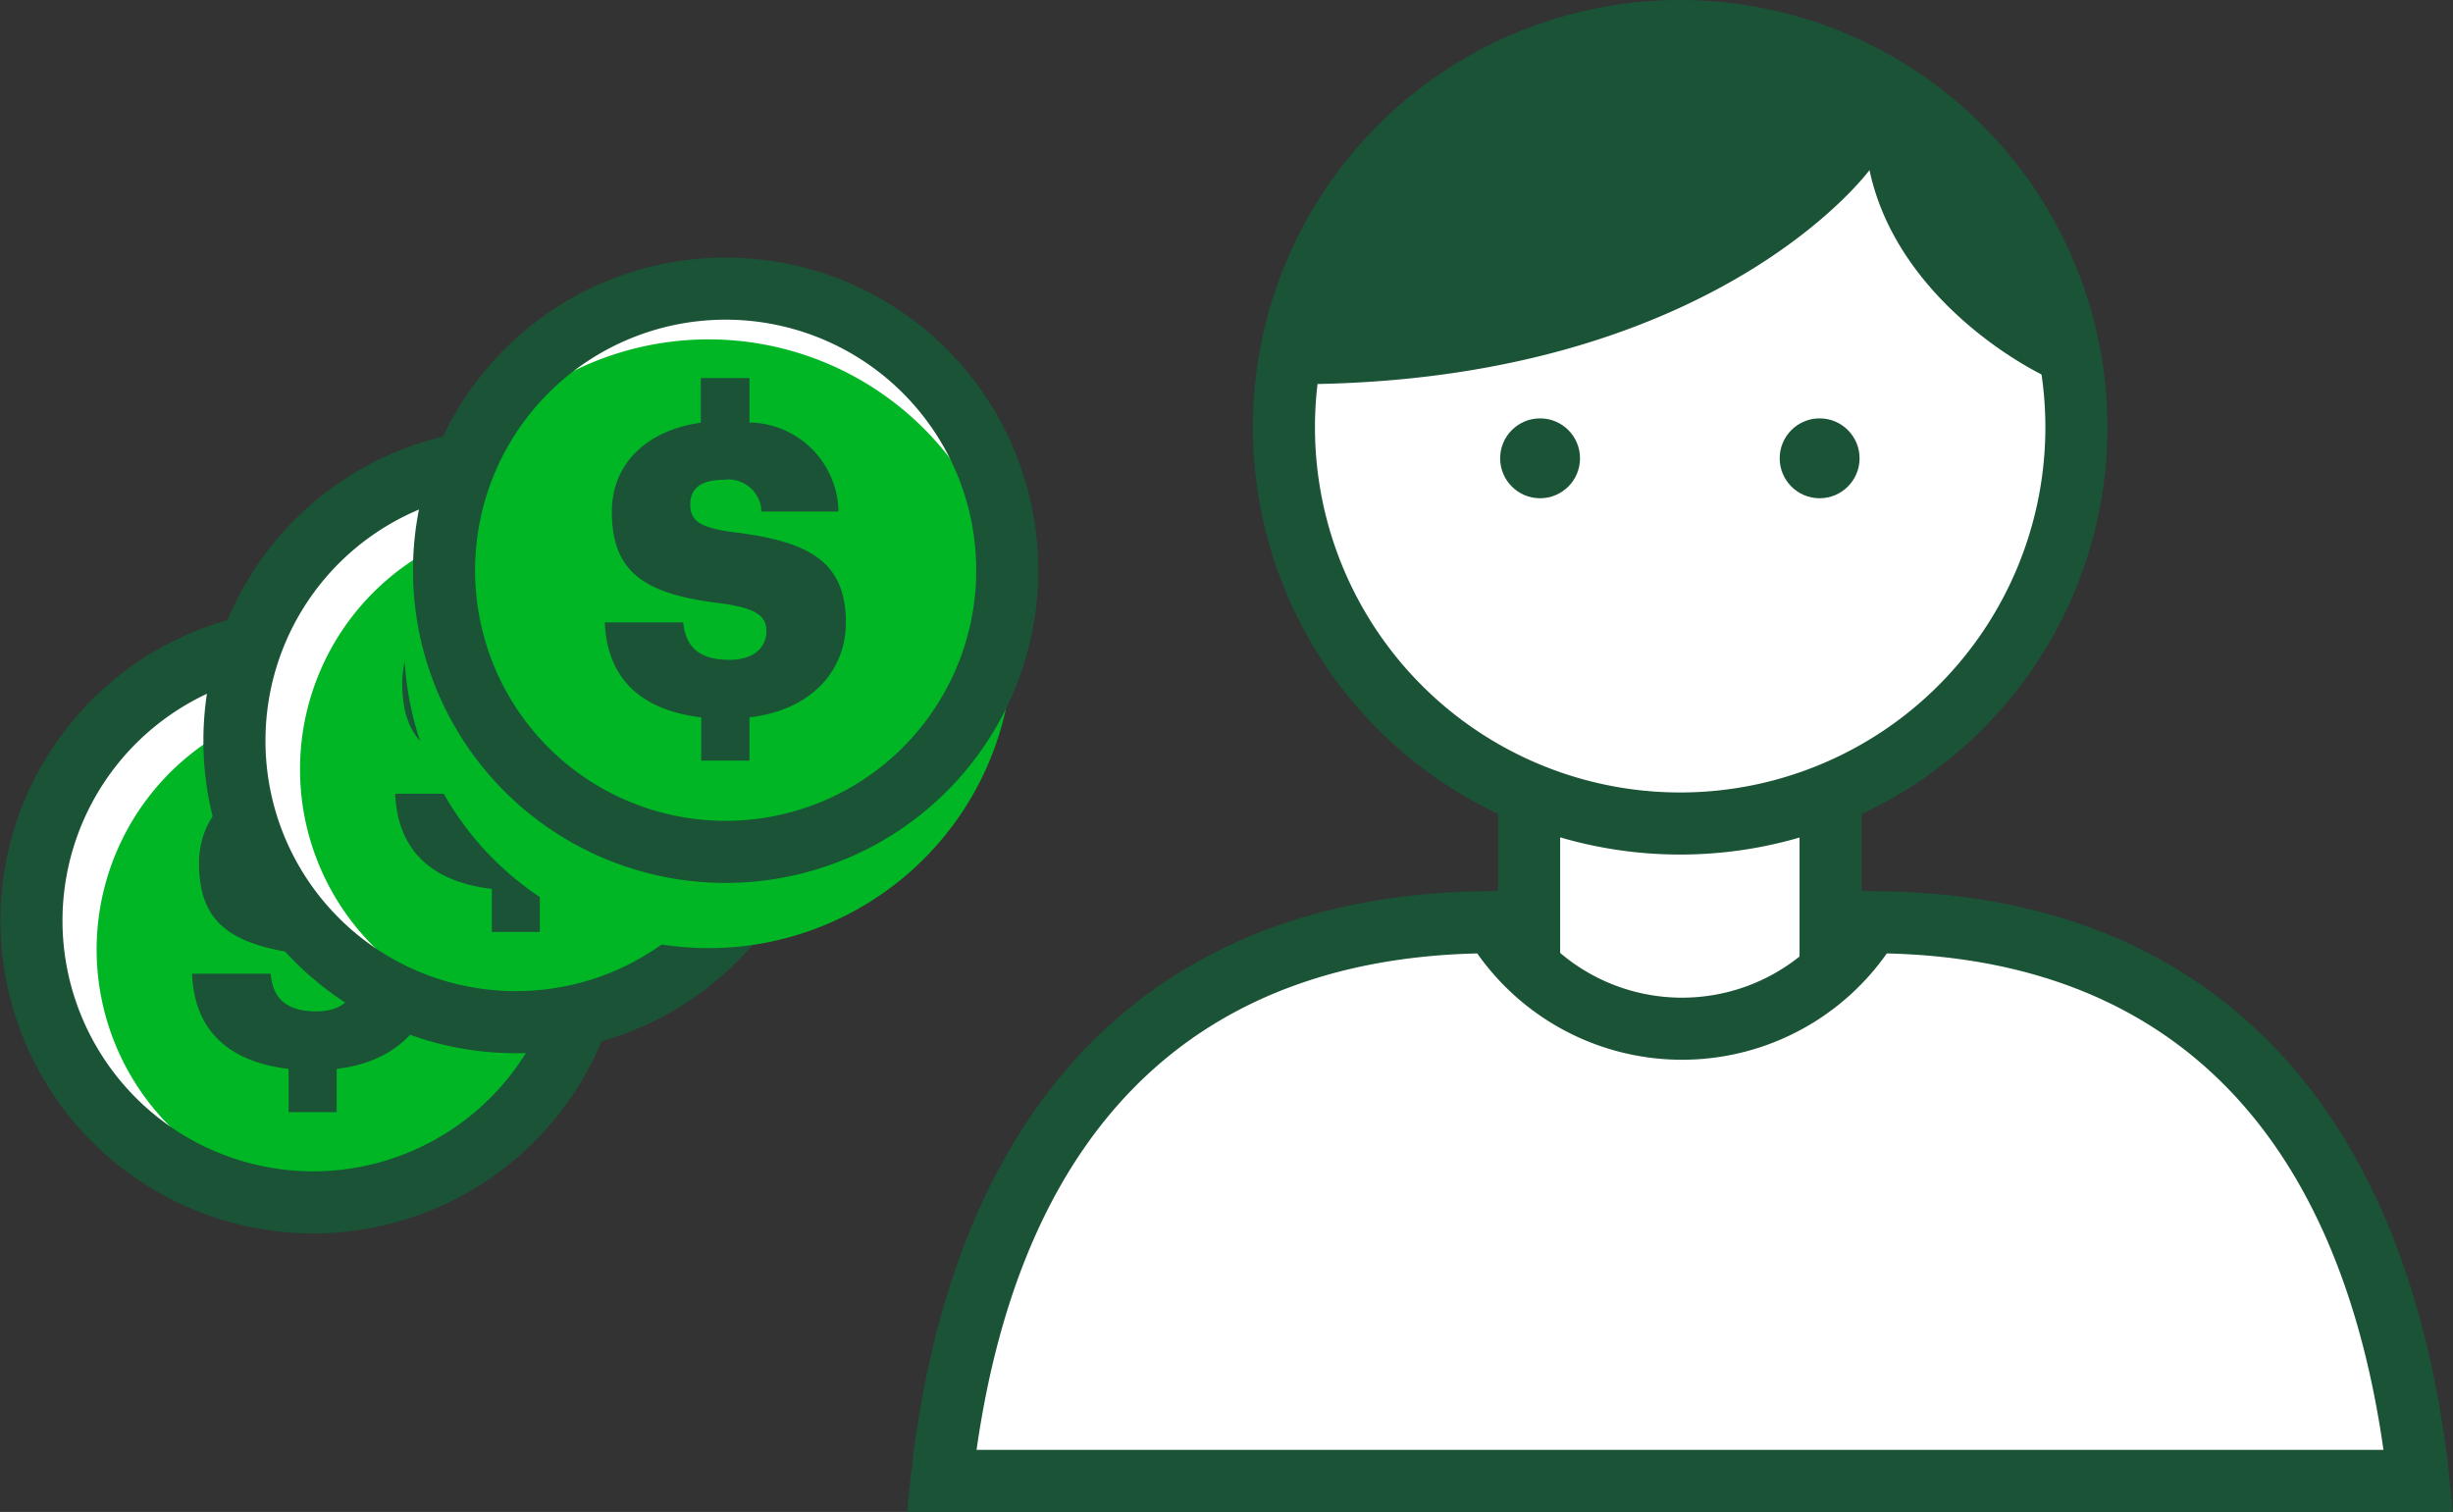 <svg id="Layer_1" data-name="Layer 1" xmlns="http://www.w3.org/2000/svg" viewBox="0 0 118.55 73.07"><rect x="0" y="0" width="118.55" height="73.07" fill="#333333" stroke="none"/><defs><style>.cls-1,.cls-4{fill:#fff;}.cls-1{stroke:#707070;}.cls-1,.cls-2{stroke-linecap:square;}.cls-2,.cls-6{fill:none;stroke:#1a5336;stroke-miterlimit:10;stroke-width:3px;}.cls-3{fill:#1a5336;}.cls-5{fill:#00b624;}</style></defs><g id="Group_698" data-name="Group 698"><g id="FLT_ART_WORKS" data-name="FLT ART WORKS"><rect id="Rectangle_60" data-name="Rectangle 60" class="cls-1" x="73.9" y="34.5" width="14.57" height="20.21"/><rect id="Rectangle_61" data-name="Rectangle 61" class="cls-2" x="73.9" y="34.5" width="14.57" height="20.21"/><path id="Path_358" data-name="Path 358" class="cls-1" d="M140.83,29.08A19.15,19.15,0,1,1,121.67,9.93a19.15,19.15,0,0,1,19.16,19.15Z" transform="translate(-40.48 -8.43)"/><path id="Path_359" data-name="Path 359" class="cls-2" d="M140.83,29.08A19.15,19.15,0,1,1,121.67,9.93a19.15,19.15,0,0,1,19.16,19.15Z" transform="translate(-40.48 -8.43)"/><circle id="Ellipse_21" data-name="Ellipse 21" class="cls-3" cx="74.43" cy="22.15" r="1.93"/><circle id="Ellipse_22" data-name="Ellipse 22" class="cls-3" cx="87.94" cy="22.15" r="1.93"/><path id="Path_360" data-name="Path 360" class="cls-3" d="M130.83,16.65S123.26,27,103,27a18.76,18.76,0,0,1,37.45,0C140.42,27.35,132.33,23.74,130.83,16.65Z" transform="translate(-40.48 -8.43)"/><path id="Path_361" data-name="Path 361" class="cls-1" d="M157.36,80l-.09-.85C155,61.15,145.09,53,130.86,53a10.6,10.6,0,0,1-18.18,0C98.47,53,88.38,61,86.08,79.11c0,.29-.07.59-.1.89Z" transform="translate(-40.48 -8.43)"/><path id="Path_362" data-name="Path 362" class="cls-2" d="M157.36,80l-.09-.85C155,61.15,145.09,53,130.86,53a10.6,10.6,0,0,1-18.18,0C98.47,53,88.38,61,86.08,79.11c0,.29-.07.59-.1.89Z" transform="translate(-40.48 -8.43)"/></g><g id="Group_673" data-name="Group 673"><g id="Group_564" data-name="Group 564"><path id="Path_1568" data-name="Path 1568" class="cls-4" d="M42.55,52.47A13.61,13.61,0,1,1,56.16,66.08,13.62,13.62,0,0,1,42.55,52.47Z" transform="translate(-40.48 -8.43)"/><g id="Group_563" data-name="Group 563"><path id="Path_1569" data-name="Path 1569" class="cls-5" d="M69.31,54.33A12.08,12.08,0,1,1,57.25,42.24,12.07,12.07,0,0,1,69.31,54.33Z" transform="translate(-40.48 -8.43)"/><path id="Path_1570" data-name="Path 1570" class="cls-6" d="M42,52.94A13.61,13.61,0,1,1,55.6,66.54h0A13.62,13.62,0,0,1,42,52.94Z" transform="translate(-40.48 -8.43)"/><path id="Path_1571" data-name="Path 1571" class="cls-3" d="M57.58,55.92c0,.82-.65,1.39-1.8,1.39-1.66,0-2.13-.82-2.22-1.82h-3.8c.11,2.65,1.66,4.24,4.67,4.6v2.09h2.32V60.09c3-.35,4.67-2.27,4.67-4.59,0-3.08-2-3.92-5.35-4.35-1.75-.22-2.18-.57-2.18-1.36s.56-1.19,1.61-1.19A1.6,1.6,0,0,1,57.32,50v0h0s0,.09,0,.14H61a4.37,4.37,0,0,0-4.3-4.29V43.69H54.4v2.15c-2.68.37-4.3,2.06-4.3,4.3,0,2.93,1.55,4,5.28,4.44C57.05,54.8,57.58,55.16,57.58,55.92Z" transform="translate(-40.48 -8.43)"/></g></g><g id="Group_564-2" data-name="Group 564"><path id="Path_1568-2" data-name="Path 1568" class="cls-4" d="M52.38,43.77A13.61,13.61,0,1,1,66,57.38,13.61,13.61,0,0,1,52.38,43.77Z" transform="translate(-40.48 -8.43)"/><g id="Group_563-2" data-name="Group 563"><path id="Path_1569-2" data-name="Path 1569" class="cls-5" d="M79.14,45.63a12.08,12.08,0,1,1-12.07-12.1,12.09,12.09,0,0,1,12.07,12.1Z" transform="translate(-40.48 -8.43)"/><path id="Path_1570-2" data-name="Path 1570" class="cls-6" d="M51.81,44.23a13.61,13.61,0,1,1,13.61,13.6h0A13.59,13.59,0,0,1,51.81,44.24Z" transform="translate(-40.48 -8.43)"/><path id="Path_1571-2" data-name="Path 1571" class="cls-3" d="M67.4,47.22c0,.82-.65,1.39-1.8,1.39-1.65,0-2.13-.82-2.22-1.82h-3.8c.11,2.65,1.66,4.24,4.67,4.6v2.08h2.32V51.39c3-.35,4.67-2.27,4.67-4.59,0-3.08-2-3.92-5.35-4.36-1.75-.21-2.18-.57-2.18-1.35s.56-1.19,1.62-1.19a1.6,1.6,0,0,1,1.81,1.35h0a.76.76,0,0,0,0,.15h3.7a4.37,4.37,0,0,0-4.3-4.29V35H64.22v2.16c-2.68.37-4.3,2-4.3,4.29,0,2.93,1.55,4,5.28,4.44C66.87,46.1,67.4,46.46,67.4,47.22Z" transform="translate(-40.48 -8.43)"/></g></g><g id="Group_564-3" data-name="Group 564"><path id="Path_1568-3" data-name="Path 1568" class="cls-4" d="M62.51,35.49A13.61,13.61,0,1,1,76.12,49.1,13.61,13.61,0,0,1,62.51,35.49Z" transform="translate(-40.48 -8.43)"/><g id="Group_563-3" data-name="Group 563"><path id="Path_1569-3" data-name="Path 1569" class="cls-5" d="M89.27,37.35A14.71,14.71,0,1,1,72.51,25,14.71,14.71,0,0,1,89.27,37.35S89.27,37.33,89.27,37.35Z" transform="translate(-40.48 -8.43)"/><path id="Path_1570-3" data-name="Path 1570" class="cls-6" d="M61.94,36a13.61,13.61,0,1,1,13.61,13.6h0A13.6,13.6,0,0,1,61.94,36Z" transform="translate(-40.48 -8.43)"/><path id="Path_1571-3" data-name="Path 1571" class="cls-3" d="M77.52,38.93c0,.82-.64,1.39-1.79,1.39-1.66,0-2.13-.82-2.23-1.81H69.71c.11,2.64,1.66,4.23,4.66,4.59v2.09H76.7V43.1c3-.35,4.66-2.26,4.66-4.59,0-3.08-2-3.92-5.35-4.35-1.75-.22-2.17-.57-2.17-1.36s.55-1.18,1.61-1.18A1.6,1.6,0,0,1,77.27,33v0h0a.77.77,0,0,0,0,.15H81a4.37,4.37,0,0,0-4.3-4.3V26.7H74.35v2.16c-2.68.37-4.3,2.05-4.3,4.29,0,2.93,1.55,4,5.28,4.44C77,37.82,77.52,38.18,77.52,38.93Z" transform="translate(-40.48 -8.43)"/></g></g></g></g></svg>